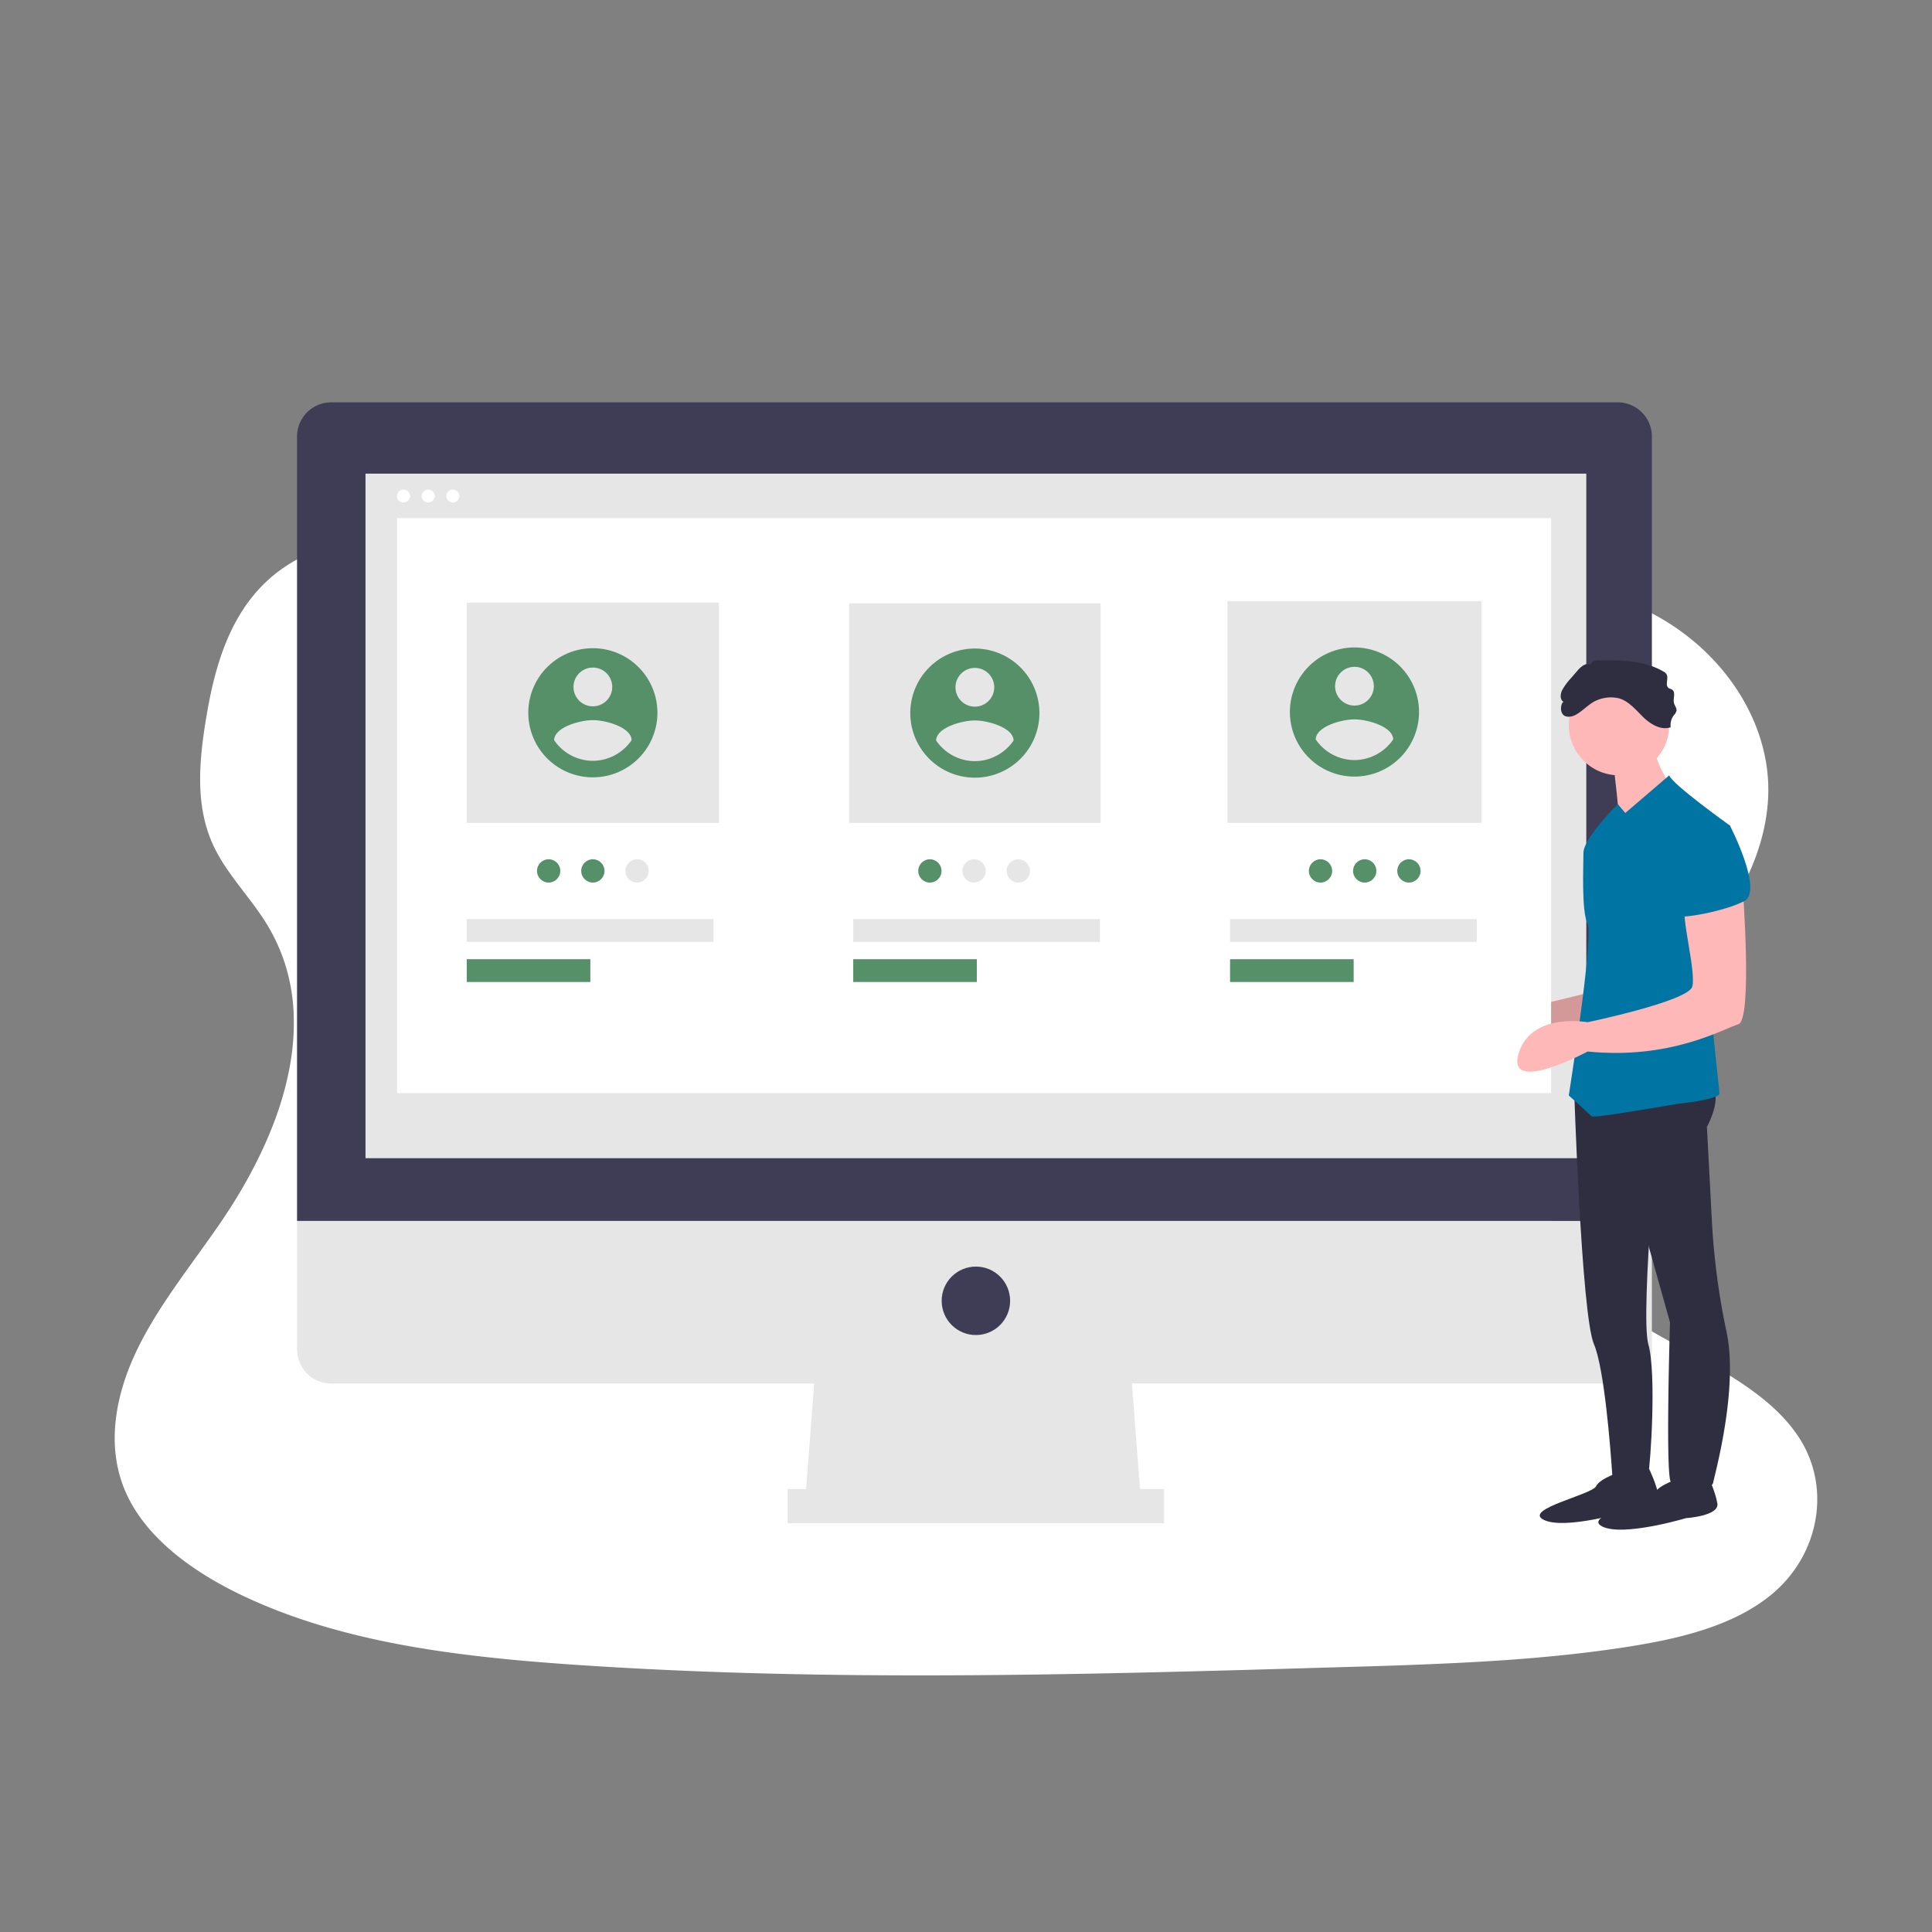 <svg xmlns="http://www.w3.org/2000/svg" xmlns:xlink="http://www.w3.org/1999/xlink" width="800" height="800" viewBox="0 0 800 800">
  <rect x="0" y="0" width="800" height="800" fill="#808080" stroke="none"/>
  <defs>
    <clipPath id="clip-_98">
      <rect width="800" height="800"/>
    </clipPath>
  </defs>
  <g id="_98" data-name="98" clip-path="url(#clip-_98)">
    <g id="Group_256" data-name="Group 256">
      <g id="Component_1_111" data-name="Component 1 – 111" transform="translate(47.512 222)">
        <path id="Path_168" data-name="Path 168" d="M798.2,560.6c-7.681,6.368-16.954,10.907-26.968,14.266q-2.186.747-4.434,1.4c-3.868,1.152-7.828,2.151-11.822,3.024-1.969.44-3.952.845-5.935,1.222-3.373.649-6.759,1.229-10.125,1.76-12.492,1.962-25.068,3.415-37.707,4.518q-5.845.517-11.7.929l-1.557.112-2.793.189-1.718.112c-2.612.175-5.223.328-7.828.475-10.439.587-20.893,1.013-31.346,1.4-7.681.265-15.285.489-22.924.7l-15.537.454-4.015.119-1.76.049q-6.9.209-13.812.4l-1.3.035-4.05.119-7.681.209-2.29.063-2.095.056c-48.761,1.313-97.557,2.269-146.289,1.857q-5.852-.042-11.7-.126c-36.185-.468-72.328-1.732-108.408-4.19-12.681-.866-25.445-1.913-38.14-3.359q-5.866-.663-11.7-1.445c-31.185-4.19-61.6-11.256-88.849-24.44-20.522-9.951-39.467-24.1-47.413-42.937-8.023-19.007-3.778-40.354,5.384-58.984s22.945-35.326,34.83-52.832c4.085-6.026,7.946-12.3,11.445-18.756.209-.391.426-.789.628-1.18q2.688-5.049,5.07-10.223h0q2.262-4.93,4.19-9.957.58-1.5,1.11-3c.042-.112.084-.223.119-.335s.091-.251.133-.377a129.277,129.277,0,0,0,5.265-19.461l.168-.922c.077-.44.154-.873.223-1.313s.133-.817.2-1.229h0a96.363,96.363,0,0,0,1.082-18.749v-.7a79.561,79.561,0,0,0-1.047-9.587h0c-.042-.272-.084-.538-.14-.8a75.079,75.079,0,0,0-3.68-13.337c-.07-.189-.147-.384-.223-.58a.784.784,0,0,0-.1-.258c-.524-1.334-1.082-2.653-1.7-3.973h0c-.1-.223-.209-.454-.314-.7h0c-.2-.426-.4-.852-.621-1.271h0q-1.473-3.01-3.282-5.942c-1.4-2.325-2.982-4.6-4.609-6.836l-.23-.314-.189-.265c-2.137-2.912-4.371-5.775-6.55-8.666-1.711-2.255-3.387-4.525-4.958-6.836l-.279-.419a69.654,69.654,0,0,1-5.083-8.749c-.293-.621-.58-1.243-.845-1.871-.475-1.1-.915-2.214-1.306-3.331-5.363-15.153-3.736-31.7-1.159-47.483,3.82-23.448,10.928-48.719,32.931-63.355,19.21-12.785,45.207-14.28,69.828-11.172,3.945.489,7.849,1.1,11.7,1.795l2.095.4c31.143,5.97,60.6,16.542,89.687,27.861,6.794,2.646,13.575,5.335,20.348,8.009Q384.373,165,392.32,168.1q9.182,3.575,18.5,6.983,5.824,2.137,11.7,4.19,9.42,3.275,18.965,6.222,6.759,2.095,13.589,3.945c21.647,5.893,43.852,9.978,66.581,10.767a203.394,203.394,0,0,0,51.54-4.776c3.945-.894,7.856-1.92,11.7-3.079a152.22,152.22,0,0,0,15.781-5.719c12.995-5.586,24.677-12.96,33.922-22.345l.077-.077c13.693-13.889,33.769-20.948,54.8-22.128a114.611,114.611,0,0,1,11.7-.063,116.1,116.1,0,0,1,42.372,9.916c33.266,15.083,54.78,47.015,53.16,78.905-2.353,46.422-47.106,82.055-73.808,122.667-1.885,2.863-3.68,5.817-5.349,8.833-.615,1.1-1.2,2.214-1.774,3.331-6.578,12.848-10.53,26.723-8.379,40.053a42.77,42.77,0,0,0,1.7,6.92c.328.985.7,1.969,1.11,2.947A54.81,54.81,0,0,0,724.093,434.6a94.977,94.977,0,0,0,8.54,6.941c24.915,18.113,61,29.537,76.943,54.284C822.913,516.348,817.983,544.174,798.2,560.6Z" transform="translate(-112.078 -122.422)" fill="#fff"/>
      </g>
      <g id="Group_255" data-name="Group 255" transform="translate(123 166.599)">
        <path id="Path_3119" data-name="Path 3119" d="M427.857,604.359H288.489l4.724-61.416H423.133Z" transform="translate(-78.257 -147.281)" fill="#e6e6e6"/>
        <rect id="Rectangle_315" data-name="Rectangle 315" width="155.903" height="14.173" transform="translate(203.146 449.992)" fill="#e6e6e6"/>
        <path id="Path_3120" data-name="Path 3120" d="M733.957,129.717H201.289a14.173,14.173,0,0,0-14.173,14.173v324.8H748.13V143.89a14.173,14.173,0,0,0-14.173-14.173Z" transform="translate(-187.117 -129.717)" fill="#3f3d56"/>
        <path id="Path_3121" data-name="Path 3121" d="M187.117,594.865v53.149a14.173,14.173,0,0,0,14.173,14.173H733.957a14.173,14.173,0,0,0,14.173-14.173V594.865Z" transform="translate(-187.117 -255.895)" fill="#e6e6e6"/>
        <rect id="Rectangle_316" data-name="Rectangle 316" width="505.503" height="283.46" transform="translate(28.346 29.527)" fill="#e6e6e6"/>
        <circle id="Ellipse_697" data-name="Ellipse 697" cx="14.173" cy="14.173" r="14.173" transform="translate(266.924 357.867)" fill="#3f3d56"/>
        <circle id="Ellipse_698" data-name="Ellipse 698" cx="2.69" cy="2.69" r="2.69" transform="translate(41.418 36.12)" fill="#fff"/>
        <circle id="Ellipse_699" data-name="Ellipse 699" cx="2.69" cy="2.69" r="2.69" transform="translate(51.627 36.12)" fill="#fff"/>
        <circle id="Ellipse_700" data-name="Ellipse 700" cx="2.69" cy="2.69" r="2.69" transform="translate(61.836 36.12)" fill="#fff"/>
        <path id="Path_3122" data-name="Path 3122" d="M948.749,392.775s4.332,56.318-1.733,58.051-27.726,14.729-62.383,11.264c0,0-33.791,18.2-28.592.866s28.592-13,28.592-13,41.589-8.664,43.322-14.729-5.2-31.192-2.6-32.058S948.749,392.775,948.749,392.775Z" transform="translate(-368.424 -201.075)" fill="#ffb8b8"/>
        <path id="Path_3123" data-name="Path 3123" d="M944.749,393.775s4.332,56.318-1.733,58.051-27.726,14.729-62.383,11.264c0,0-33.791,18.2-28.592.866s28.592-13,28.592-13,41.589-8.664,43.322-14.729-5.2-31.192-2.6-32.058S944.749,393.775,944.749,393.775Z" transform="translate(-367.339 -201.347)" fill="#231f20" opacity="0.2"/>
        <path id="Path_3124" data-name="Path 3124" d="M912.7,518.1s3.044,94.786,8.243,106.917c4.33,10.1,6.857,43.052,7.58,53.777.145,2.151.218,3.408.218,3.408s13.863,0,14.729-3.466,3.466-41.589,0-53.719S948.41,523.2,948.41,523.2Z" transform="translate(-383.941 -235.071)" fill="#2f2e41"/>
        <path id="Path_3125" data-name="Path 3125" d="M926.93,736.889s-8.664,2.6-10.4,6.065-30.325,9.531-21.661,13.863,34.657-3.466,34.657-3.466,13.863-.866,13-6.065-4.022-11.6-4.022-11.6Z" transform="translate(-378.662 -294.094)" fill="#2f2e41"/>
        <path id="Path_3126" data-name="Path 3126" d="M960.22,740.69s-8.664,2.6-10.4,6.065-30.325,9.531-21.661,13.862,34.657-3.466,34.657-3.466,13.863-.866,13-6.065-4.022-11.6-4.022-11.6Z" transform="translate(-387.693 -295.124)" fill="#2f2e41"/>
        <path id="Path_3127" data-name="Path 3127" d="M922.824,522.31l12.13,20.794L955.2,615.4s-2.049,66.331.55,66.331,16.462,4.332,17.329,0c.732-3.659,10.436-38.714,5.6-62.047a298.363,298.363,0,0,1-6.054-44.763l-2.144-40.484s8.664-15.6-.866-18.2S922.824,522.31,922.824,522.31Z" transform="translate(-386.687 -234.437)" fill="#2f2e41"/>
        <circle id="Ellipse_701" data-name="Ellipse 701" cx="20.794" cy="20.794" r="20.794" transform="translate(526.606 112.854)" fill="#ffb8b8"/>
        <path id="Path_3128" data-name="Path 3128" d="M934.714,329.236s3.466,27.726,2.6,29.459,20.794-19.061,20.794-19.061-7.8-12.13-6.065-18.2Z" transform="translate(-389.913 -181.725)" fill="#ffb8b8"/>
        <path id="Path_3129" data-name="Path 3129" d="M976.466,362.445s-24.26-17.329-25.126-20.794l-18.2,15.6-3.092-3.68s-14.237,14.077-14.237,20.142-.866,24.26,1.733,29.459-7.8,71.047-7.8,71.047,8.664,7.8,9.531,8.664,35.524-5.2,35.524-5.2,17.329-1.733,17.329-4.332-5.2-41.589-3.466-51.986S976.466,362.445,976.466,362.445Z" transform="translate(-383.141 -187.207)" fill="#0075a3"/>
        <path id="Path_3130" data-name="Path 3130" d="M920.409,292.744a14.636,14.636,0,0,1,8.876-.693c4.1,1.187,6.943,4.782,10.007,7.757s7.361,5.609,11.4,4.211a6.681,6.681,0,0,1,1.276-4.934A4.537,4.537,0,0,0,953.1,297.2c.172-1.114-.764-2.074-1.045-3.166-.492-1.913.857-4.531-.8-5.6-.438-.283-.992-.348-1.419-.646-1.677-1.172.185-4.087-.924-5.807a3.546,3.546,0,0,0-1.26-1.051c-8.04-4.691-17.872-4.7-27.18-4.586-1.3.016-3.1.66-2.734,1.9-1.759-1.263-4.062.51-5.48,2.147l-2.9,3.35a25.8,25.8,0,0,0-3.547,4.8c-.887,1.7-1.083,4.3.682,5.041-1.312-.549-2.9,7.22,3.144,5.942C913.145,298.777,916.588,294.1,920.409,292.744Z" transform="translate(-381.891 -169.483)" fill="#2f2e41"/>
        <rect id="Rectangle_317" data-name="Rectangle 317" width="477.862" height="238.059" transform="translate(41.418 47.949)" fill="#fff"/>
        <rect id="Rectangle_318" data-name="Rectangle 318" width="104.443" height="91.221" transform="translate(70.268 82.934)" fill="#e6e6e6"/>
        <rect id="Rectangle_319" data-name="Rectangle 319" width="104.129" height="90.946" transform="translate(228.603 83.208)" fill="#e6e6e6"/>
        <rect id="Rectangle_320" data-name="Rectangle 320" width="105.15" height="91.838" transform="translate(385.279 82.316)" fill="#e6e6e6"/>
        <rect id="Rectangle_321" data-name="Rectangle 321" width="102.151" height="9.436" transform="translate(70.268 213.972)" fill="#e6e6e6"/>
        <rect id="Rectangle_322" data-name="Rectangle 322" width="51.181" height="9.436" transform="translate(70.268 230.585)" fill="#569069"/>
        <rect id="Rectangle_323" data-name="Rectangle 323" width="102.151" height="9.436" transform="translate(230.305 213.972)" fill="#e6e6e6"/>
        <rect id="Rectangle_324" data-name="Rectangle 324" width="51.181" height="9.436" transform="translate(230.305 230.585)" fill="#569069"/>
        <rect id="Rectangle_325" data-name="Rectangle 325" width="102.151" height="9.436" transform="translate(386.342 213.972)" fill="#e6e6e6"/>
        <rect id="Rectangle_326" data-name="Rectangle 326" width="51.181" height="9.436" transform="translate(386.342 230.585)" fill="#569069"/>
        <circle id="Ellipse_702" data-name="Ellipse 702" cx="4.822" cy="4.822" r="4.822" transform="translate(257.222 189.209)" fill="#569069"/>
        <circle id="Ellipse_703" data-name="Ellipse 703" cx="4.822" cy="4.822" r="4.822" transform="translate(275.526 189.209)" fill="#e6e6e6"/>
        <circle id="Ellipse_704" data-name="Ellipse 704" cx="4.822" cy="4.822" r="4.822" transform="translate(293.831 189.209)" fill="#e6e6e6"/>
        <circle id="Ellipse_705" data-name="Ellipse 705" cx="4.822" cy="4.822" r="4.822" transform="translate(99.362 189.209)" fill="#569069"/>
        <circle id="Ellipse_706" data-name="Ellipse 706" cx="4.822" cy="4.822" r="4.822" transform="translate(117.667 189.209)" fill="#569069"/>
        <circle id="Ellipse_707" data-name="Ellipse 707" cx="4.822" cy="4.822" r="4.822" transform="translate(135.972 189.209)" fill="#e6e6e6"/>
        <circle id="Ellipse_708" data-name="Ellipse 708" cx="4.822" cy="4.822" r="4.822" transform="translate(418.974 189.209)" fill="#569069"/>
        <circle id="Ellipse_709" data-name="Ellipse 709" cx="4.822" cy="4.822" r="4.822" transform="translate(437.279 189.209)" fill="#569069"/>
        <circle id="Ellipse_710" data-name="Ellipse 710" cx="4.822" cy="4.822" r="4.822" transform="translate(455.583 189.209)" fill="#569069"/>
        <path id="Path_3131" data-name="Path 3131" d="M778.005,269a26.735,26.735,0,1,0,26.734,26.735A26.735,26.735,0,0,0,778.005,269Zm0,8.02a8.02,8.02,0,1,1-8.02,8.02,8.02,8.02,0,0,1,8.02-8.02Zm0,38.611a19.476,19.476,0,0,1-16.041-8.56c.129-5.347,10.694-8.29,16.041-8.29s15.912,2.943,16.041,8.29a19.508,19.508,0,0,1-16.041,8.56Z" transform="translate(-340.151 -167.5)" fill="#569069"/>
        <path id="Path_3132" data-name="Path 3132" d="M562.308,269.613a26.734,26.734,0,1,0,26.734,26.734,26.734,26.734,0,0,0-26.734-26.734Zm0,8.02a8.02,8.02,0,1,1-8.02,8.02A8.02,8.02,0,0,1,562.308,277.633Zm0,38.611a19.476,19.476,0,0,1-16.041-8.56c.129-5.347,10.694-8.29,16.041-8.29s15.912,2.943,16.041,8.29a19.508,19.508,0,0,1-16.041,8.56Z" transform="translate(-281.64 -167.666)" fill="#569069"/>
        <path id="Path_3133" data-name="Path 3133" d="M345.249,269.425a26.734,26.734,0,1,0,26.734,26.734A26.735,26.735,0,0,0,345.249,269.425Zm0,8.02a8.02,8.02,0,1,1-8.02,8.02,8.02,8.02,0,0,1,8.02-8.02Zm0,38.611a19.476,19.476,0,0,1-16.041-8.56c.129-5.347,10.694-8.29,16.041-8.29s15.912,2.943,16.041,8.29a19.508,19.508,0,0,1-16.041,8.56Z" transform="translate(-222.76 -167.615)" fill="#569069"/>
        <path id="Path_3134" data-name="Path 3134" d="M973.718,403.476s4.332,56.318-1.733,58.051-27.726,14.729-62.383,11.264c0,0-33.791,18.2-28.592.866s28.592-13,28.592-13,41.589-8.664,43.322-14.729-5.2-31.192-2.6-32.058S973.718,403.476,973.718,403.476Z" transform="translate(-375.197 -203.978)" fill="#ffb8b8"/>
        <path id="Path_3135" data-name="Path 3135" d="M979.369,371.918l13.863-1.733s13.863,26.859,6.065,31.192-27.726,7.8-27.726,6.065S979.369,371.918,979.369,371.918Z" transform="translate(-399.911 -194.948)" fill="#0075a3"/>
      </g>
    </g>
  </g>
</svg>
